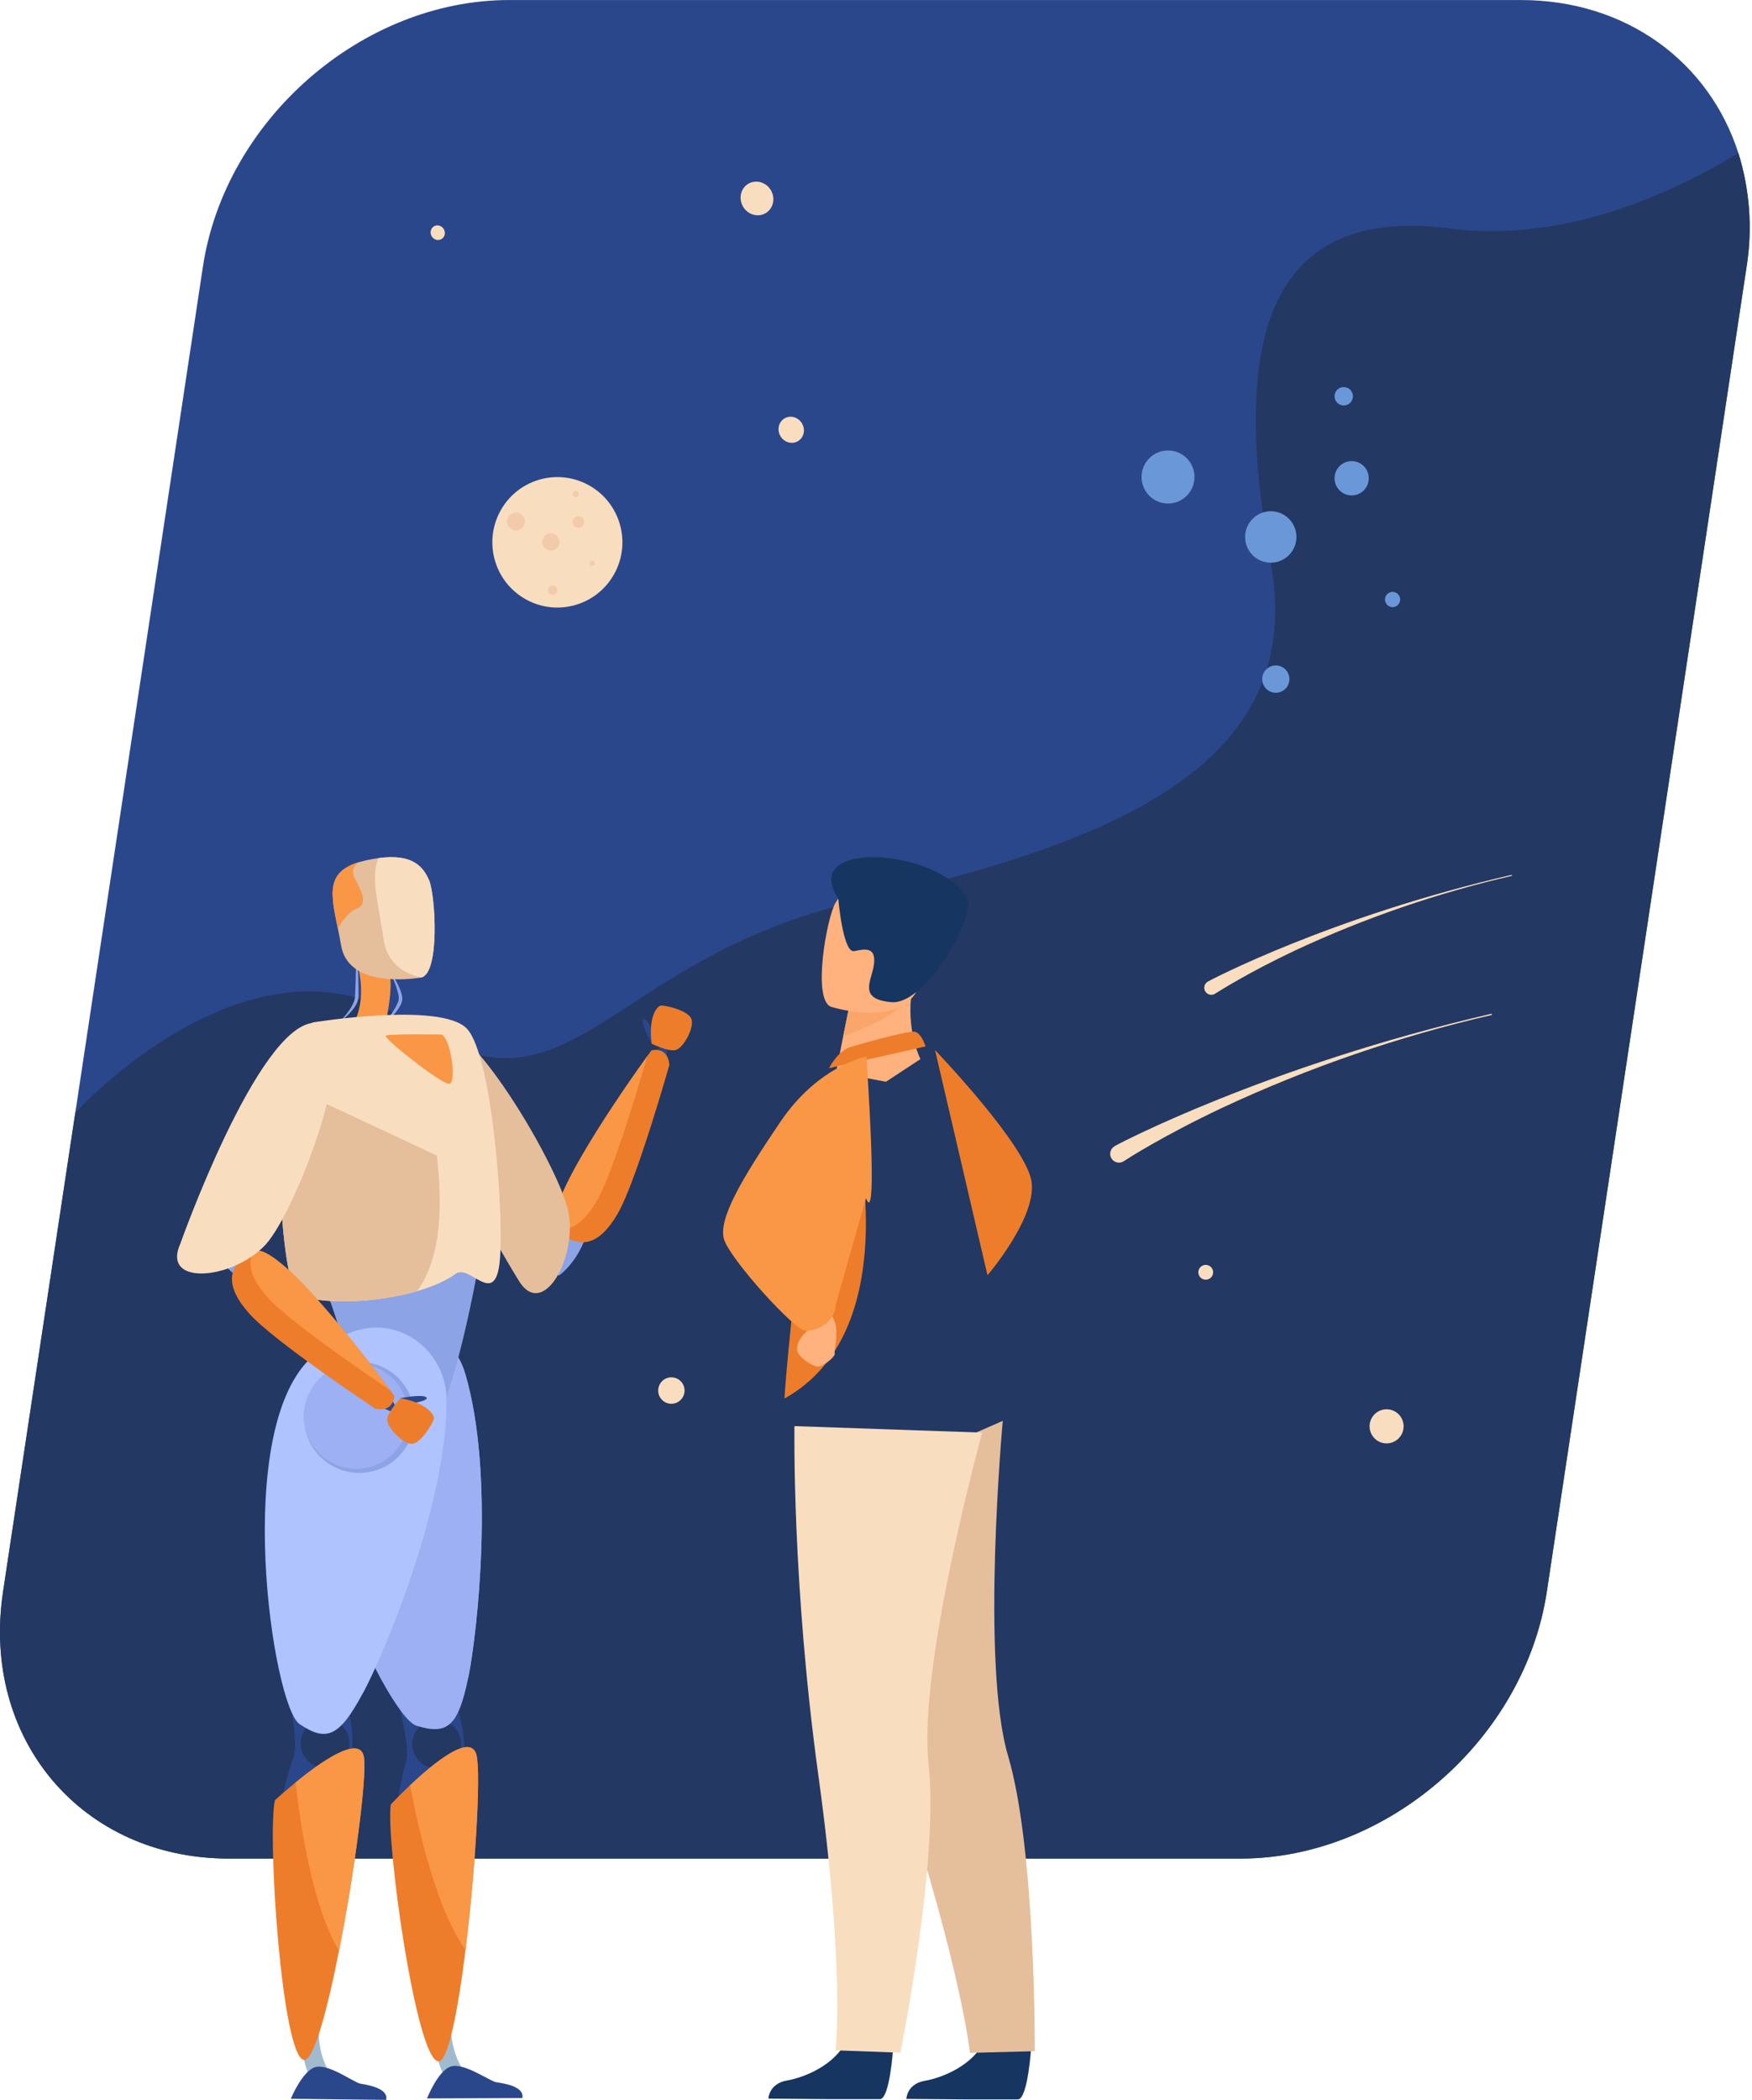 <svg width="283" height="339" viewBox="0 0 283 339" fill="none" xmlns="http://www.w3.org/2000/svg">
<path d="M282.121 43.09L249.855 256.969C246.264 280.766 224.111 300.058 200.371 300.058H36.972C13.232 300.058 -3.098 280.766 0.493 256.969L12.166 179.633L18.998 134.352L32.77 43.09C36.361 19.292 58.515 0.004 82.255 0.004H245.642C262.815 0.004 276.116 10.103 280.793 24.703C282.65 30.646 283.105 36.94 282.121 43.09V43.09Z" fill="#2B478B"/>
<path d="M282.121 43.09L249.855 256.969C246.264 280.766 224.111 300.058 200.371 300.058H36.972C13.232 300.058 -3.098 280.766 0.493 256.969L12.166 179.633C12.166 179.633 41.015 147.891 66.54 165.25C92.064 182.609 98.073 154.774 138.151 145.585C178.229 136.395 211.356 124.363 205.264 90.852C199.171 57.34 203.172 32.869 234.167 36.895C252.308 39.25 269.587 31.518 280.796 24.718C282.65 30.657 283.104 36.946 282.121 43.09Z" fill="#233862"/>
<path d="M197.464 178.83C211.407 172.328 225.993 167.309 240.981 163.857L240.935 163.659C204.346 172.137 180.272 184.877 180.048 185.029V185.048C179.884 185.14 179.74 185.265 179.625 185.414C179.509 185.563 179.425 185.733 179.376 185.915C179.327 186.097 179.315 186.287 179.34 186.474C179.365 186.661 179.427 186.841 179.522 187.004C179.618 187.166 179.744 187.308 179.895 187.421C180.046 187.534 180.217 187.616 180.4 187.661C180.582 187.707 180.772 187.716 180.958 187.687C181.144 187.659 181.322 187.593 181.483 187.495L181.532 187.464C182.162 187.049 187.905 183.343 197.464 178.83Z" fill="#F9DDBF"/>
<path d="M209.185 153.45C220.413 148.215 232.158 144.174 244.226 141.395L244.188 141.235C214.724 148.062 195.341 158.32 195.159 158.442C195.019 158.511 194.895 158.608 194.793 158.728C194.692 158.847 194.617 158.986 194.572 159.135C194.526 159.285 194.512 159.443 194.53 159.598C194.548 159.753 194.598 159.903 194.676 160.039C194.754 160.174 194.859 160.292 194.985 160.385C195.11 160.478 195.254 160.544 195.406 160.579C195.558 160.614 195.716 160.618 195.869 160.589C196.022 160.561 196.168 160.501 196.298 160.413V160.413L196.336 160.387C196.871 160.067 201.487 157.088 209.185 153.45Z" fill="#F9DDBF"/>
<path d="M128.917 71.208C129.869 70.625 130.143 69.337 129.529 68.331C128.916 67.325 127.647 66.983 126.696 67.566C125.744 68.149 125.47 69.437 126.083 70.443C126.697 71.449 127.966 71.791 128.917 71.208Z" fill="#F9DDBF"/>
<path d="M71.331 38.59C71.866 38.263 72.02 37.539 71.676 36.974C71.331 36.41 70.618 36.218 70.084 36.545C69.549 36.873 69.394 37.596 69.739 38.161C70.083 38.726 70.796 38.918 71.331 38.59Z" fill="#F9DDBF"/>
<path d="M123.708 34.39C124.937 33.637 125.291 31.974 124.5 30.676C123.708 29.378 122.07 28.936 120.841 29.689C119.612 30.442 119.258 32.105 120.05 33.403C120.841 34.701 122.479 35.143 123.708 34.39Z" fill="#F9DDBF"/>
<path d="M109.971 225.988C110.793 225.144 110.776 223.793 109.934 222.97C109.092 222.146 107.744 222.163 106.923 223.007C106.101 223.851 106.118 225.203 106.96 226.026C107.802 226.849 109.15 226.832 109.971 225.988Z" fill="#F9DDBF"/>
<path d="M195.834 205.935C196.126 205.341 195.882 204.622 195.289 204.33C194.697 204.037 193.98 204.282 193.688 204.875C193.397 205.469 193.64 206.188 194.233 206.48C194.825 206.773 195.542 206.528 195.834 205.935Z" fill="#F9DDBF"/>
<path d="M226.442 231.491C227.113 230.126 226.553 228.475 225.191 227.803C223.829 227.13 222.182 227.692 221.511 229.057C220.841 230.422 221.401 232.073 222.762 232.745C224.124 233.418 225.771 232.856 226.442 231.491Z" fill="#F9DDBF"/>
<path d="M93.127 97.615C98.671 95.901 101.778 90.008 100.069 84.451C98.359 78.894 92.48 75.779 86.936 77.493C81.393 79.207 78.285 85.1 79.995 90.657C81.704 96.214 87.584 99.329 93.127 97.615Z" fill="#F9DDBF"/>
<path d="M83.341 85.665C84.144 85.665 84.794 85.013 84.794 84.208C84.794 83.403 84.144 82.751 83.341 82.751C82.538 82.751 81.887 83.403 81.887 84.208C81.887 85.013 82.538 85.665 83.341 85.665Z" fill="#F2CCAA"/>
<path d="M92.99 80.285C93.269 80.285 93.495 80.058 93.495 79.778C93.495 79.499 93.269 79.272 92.99 79.272C92.711 79.272 92.485 79.499 92.485 79.778C92.485 80.058 92.711 80.285 92.99 80.285Z" fill="#F2CCAA"/>
<path d="M93.423 85.22C93.941 85.22 94.361 84.799 94.361 84.28C94.361 83.761 93.941 83.34 93.423 83.34C92.905 83.34 92.485 83.761 92.485 84.28C92.485 84.799 92.905 85.22 93.423 85.22Z" fill="#F2CCAA"/>
<path d="M88.982 88.915C89.759 88.915 90.39 88.283 90.39 87.503C90.39 86.723 89.759 86.091 88.982 86.091C88.204 86.091 87.573 86.723 87.573 87.503C87.573 88.283 88.204 88.915 88.982 88.915Z" fill="#F2CCAA"/>
<path d="M89.26 96.053C89.672 96.053 90.007 95.717 90.007 95.303C90.007 94.889 89.672 94.554 89.26 94.554C88.847 94.554 88.512 94.889 88.512 95.303C88.512 95.717 88.847 96.053 89.26 96.053Z" fill="#F2CCAA"/>
<path d="M95.671 91.354C95.901 91.354 96.088 91.166 96.088 90.935C96.088 90.704 95.901 90.517 95.671 90.517C95.44 90.517 95.253 90.704 95.253 90.935C95.253 91.166 95.44 91.354 95.671 91.354Z" fill="#F2CCAA"/>
<path d="M188.672 81.293C191.032 81.293 192.946 79.374 192.946 77.008C192.946 74.642 191.032 72.724 188.672 72.724C186.311 72.724 184.397 74.642 184.397 77.008C184.397 79.374 186.311 81.293 188.672 81.293Z" fill="#6A97D8"/>
<path d="M217.055 65.463C217.874 65.463 218.539 64.797 218.539 63.976C218.539 63.154 217.874 62.488 217.055 62.488C216.235 62.488 215.57 63.154 215.57 63.976C215.57 64.797 216.235 65.463 217.055 65.463Z" fill="#6A97D8"/>
<path d="M218.334 79.984C219.86 79.984 221.097 78.744 221.097 77.214C221.097 75.684 219.86 74.444 218.334 74.444C216.808 74.444 215.57 75.684 215.57 77.214C215.57 78.744 216.808 79.984 218.334 79.984Z" fill="#6A97D8"/>
<path d="M205.268 90.847C207.558 90.847 209.413 88.987 209.413 86.692C209.413 84.397 207.558 82.537 205.268 82.537C202.979 82.537 201.123 84.397 201.123 86.692C201.123 88.987 202.979 90.847 205.268 90.847Z" fill="#6A97D8"/>
<path d="M206.081 111.844C207.295 111.844 208.279 110.858 208.279 109.641C208.279 108.424 207.295 107.438 206.081 107.438C204.867 107.438 203.883 108.424 203.883 109.641C203.883 110.858 204.867 111.844 206.081 111.844Z" fill="#6A97D8"/>
<path d="M224.943 98.017C225.62 98.017 226.169 97.466 226.169 96.788C226.169 96.109 225.62 95.559 224.943 95.559C224.266 95.559 223.717 96.109 223.717 96.788C223.717 97.466 224.266 98.017 224.943 98.017Z" fill="#6A97D8"/>
<path d="M151.035 169.53C151.035 169.53 165.946 185.063 166.648 190.911C167.35 196.76 159.508 205.885 159.508 205.885L151.035 169.53Z" fill="#ED7D2B"/>
<path d="M144.281 330.522C144.281 330.522 143.754 338.76 142.167 338.893C141.955 338.893 134.12 338.893 134.12 338.893L124.117 338.813C124.117 338.813 124.189 336.393 127.112 335.887C130.035 335.381 134.936 333.326 136.716 329.449C138.591 325.343 144.281 330.522 144.281 330.522Z" fill="#163560"/>
<path d="M166.564 330.568C166.564 330.568 166.036 338.806 164.449 338.939C164.237 338.939 156.402 338.939 156.402 338.939L146.399 338.859C146.399 338.859 146.472 336.435 149.394 335.933C152.317 335.431 157.218 333.372 158.998 329.495C160.87 325.393 166.564 330.568 166.564 330.568Z" fill="#163560"/>
<path d="M133.395 241.942C133.395 241.942 135.976 258.761 145.671 288.631C155.366 318.502 156.679 331.428 156.679 331.428L167.148 331.158C167.148 331.158 167.308 298.536 162.844 283.517C158.38 268.498 161.978 229.385 161.978 229.385L133.395 241.942Z" fill="#E5BE9C"/>
<path d="M128.327 230.238C128.327 230.238 127.902 255.576 132.199 286.695C136.496 317.813 134.985 331.017 134.985 331.017L145.432 331.397C145.432 331.397 151.744 300.29 149.987 284.712C148.229 269.134 158.653 231.288 158.653 231.288L128.327 230.238Z" fill="#F9DDBF"/>
<path d="M148.681 170.988L143.104 174.645L135.061 173.123C135.174 172.472 135.71 169.767 136.199 167.316C136.23 167.171 136.26 167.027 136.287 166.886C136.704 164.801 137.069 163.012 137.069 163.012L144.592 159.698L147.398 158.461C147.398 158.507 147.174 160.775 147.147 161.125C146.604 166.981 148.681 170.988 148.681 170.988Z" fill="#FFB27D"/>
<path d="M137.134 169.112C137.29 169.047 146.829 166.239 147.865 166.585C148.902 166.931 149.509 168.944 149.509 168.944L133.911 172.453C133.911 172.453 135.141 169.953 137.134 169.112Z" fill="#ED7D2B"/>
<path d="M126.71 225.786C127.314 216.395 129.212 202.27 129.299 195.052C129.379 191.599 129.77 188.16 130.468 184.778L138.371 183.393C138.371 183.393 146.032 215.105 126.71 225.786Z" fill="#ED7D2B"/>
<path d="M131.019 212.704C131.166 213.08 131.187 213.494 131.079 213.884C130.972 214.273 130.742 214.617 130.423 214.865C129.284 215.733 128.551 217.148 128.81 218.164C129.068 219.18 131.543 220.877 132.404 220.607C133.266 220.337 135.02 218.986 134.83 218.446C134.64 217.905 136.018 213.689 133.923 212.061C131.827 210.432 131.019 212.704 131.019 212.704Z" fill="#FFB27D"/>
<path d="M139.878 193.45C141.947 198.826 139.943 170.569 139.943 170.569C139.943 170.569 132.233 172 126.076 181.083C119.919 190.166 115.861 196.912 116.985 200.192C118.108 203.472 128.395 214.861 130.172 214.865C131.949 214.869 134.822 213.575 134.989 210.653" fill="#F99746"/>
<path d="M146.578 161.205C144.923 164.009 138.766 166.425 136.2 167.312C136.231 167.167 136.261 167.023 136.288 166.882C136.705 164.797 137.069 163.008 137.069 163.008L144.593 159.694C146.252 159.675 147.262 160.052 146.578 161.205Z" fill="#FCA56B"/>
<path d="M134.238 162.544C134.238 162.544 146.335 166.349 148.586 158.758C150.837 151.167 153.901 146.521 146.29 143.762C138.679 141.003 136.295 143.454 134.928 145.809C133.562 148.165 131.151 161.353 134.238 162.544Z" fill="#FFB27D"/>
<path d="M135.403 145.075C135.403 145.075 136.162 153.933 137.98 153.552C139.799 153.172 141.458 152.89 141.184 155.562C140.911 158.233 138.379 161.307 143.993 161.794C149.608 162.281 157.716 147.738 156.178 144.98C151.745 137.015 128.992 135.36 135.403 145.075Z" fill="#163560"/>
<path d="M90.3 205.923C90.3 205.923 93.951 203.472 95.234 197.552L91.249 195.542C91.249 195.542 88.212 202.011 85.619 203.001C83.026 203.99 90.3 205.923 90.3 205.923Z" fill="#8CA3E5"/>
<path d="M107.381 171.882C107.381 171.882 108.14 168.838 107.487 168.636C106.834 168.435 105.156 170.508 105.255 171.193C105.354 171.878 106.774 172.849 107.381 171.882Z" fill="#2B478B"/>
<path d="M104.557 170.508C104.989 169.907 105.236 169.569 105.236 169.569C108.113 169.021 108.113 171.958 108.113 171.958C108.113 171.958 102.822 190.638 99.812 195.881C96.801 201.125 93.495 201.916 89.988 198.495C89.958 198.465 89.93 198.433 89.904 198.4C87.163 195.074 101.254 175.097 104.557 170.508Z" fill="#ED7D2B"/>
<path d="M104.557 170.508C103.611 173.788 99.117 189.154 96.433 193.807C94.383 197.376 92.197 198.883 89.908 198.4C87.163 195.074 101.254 175.097 104.557 170.508Z" fill="#F99746"/>
<path d="M105.244 168.503C105.244 168.503 103.551 165.436 103.855 164.603C104.159 163.769 105.988 167.091 105.901 167.94C105.814 168.788 105.244 168.503 105.244 168.503Z" fill="#2B478B"/>
<path d="M105.267 168.503C105.267 168.503 107.818 169.774 109.089 169.538C110.361 169.302 112.32 165.733 111.629 164.386C110.938 163.039 107.233 162.228 106.694 162.354C106.155 162.48 104.694 164.07 105.267 168.503Z" fill="#ED7D2B"/>
<path d="M83.728 206.646C83.728 206.646 63.609 174.253 68.248 166.361C72.887 158.469 90.204 187.955 91.783 195.493C93.362 203.031 87.612 213.255 83.728 206.646Z" fill="#E5BE9C"/>
<path d="M64.235 274.495C64.235 274.495 66.35 282.128 65.59 284.389C64.831 286.649 63.791 293.335 63.791 293.335C63.791 293.335 74.503 287.566 74.913 286.208C75.323 284.849 75.209 275.869 72.294 273.125C69.379 270.382 64.235 274.495 64.235 274.495Z" fill="#2B478B"/>
<path d="M71.716 285.345C73.793 284.694 74.949 282.478 74.299 280.396C73.649 278.314 71.439 277.155 69.362 277.807C67.285 278.458 66.129 280.674 66.778 282.756C67.429 284.838 69.639 285.997 71.716 285.345Z" fill="#233862"/>
<path d="M70.309 331.15C70.309 331.15 71.649 336.15 72.681 336.329C73.714 336.508 76.394 336.116 75.752 335.4C72.674 331.976 72.867 327.41 72.867 327.41L70.309 331.15Z" fill="#A1BACE"/>
<path d="M76.979 283.388C77.704 286.504 76.781 301.976 75.195 314.788C73.976 324.643 72.363 332.927 70.803 332.801C67.215 332.512 62.292 297.258 63.12 291.325C63.12 291.325 64.429 289.925 66.244 288.213C70.062 284.617 76.109 279.647 76.979 283.388Z" fill="#ED7D2B"/>
<path d="M68.973 338.783C68.973 338.783 70.753 334.247 72.864 333.612C74.974 332.977 79.127 336.002 80.144 336.161C81.162 336.321 84.76 336.785 84.377 338.722L68.973 338.783Z" fill="#2B478B"/>
<path d="M76.979 283.388C77.704 286.504 76.782 301.976 75.195 314.788C70.424 308.163 67.47 294.796 66.244 288.217C70.063 284.617 76.11 279.647 76.979 283.388Z" fill="#F99746"/>
<path d="M75.145 221.775C79.939 237.993 77.138 263.434 75.654 270.782C75.654 270.831 75.635 270.881 75.623 270.93C73.999 278.795 72.207 280.142 67.249 278.601C62.292 277.06 42.955 235.752 52.472 220.961C56.788 214.256 61.498 212.852 65.378 213.32C66.123 213.41 66.856 213.574 67.568 213.811C69.376 214.431 71.009 215.478 72.328 216.865C73.647 218.251 74.613 219.935 75.145 221.775V221.775Z" fill="#9DB0F4"/>
<path d="M75.145 221.775C79.94 237.993 77.138 263.434 75.654 270.782C68.487 259.534 56.898 229.587 64.703 217.456C65.53 216.148 66.485 214.926 67.553 213.807C69.365 214.425 71.001 215.472 72.323 216.859C73.644 218.247 74.613 219.933 75.145 221.775V221.775Z" fill="#9DB0F4"/>
<path d="M66.766 236.206C71.074 233.792 72.613 228.334 70.205 224.016C67.796 219.698 62.352 218.155 58.045 220.569C53.737 222.983 52.197 228.441 54.606 232.759C57.014 237.077 62.459 238.62 66.766 236.206Z" fill="#9DB0F4"/>
<path d="M65.984 235.777C70.068 233.488 71.528 228.313 69.245 224.219C66.961 220.125 61.799 218.661 57.715 220.95C53.63 223.24 52.17 228.414 54.454 232.508C56.738 236.602 61.9 238.066 65.984 235.777Z" fill="#9DB0F4"/>
<path d="M54.67 165.174C54.697 165.151 57.153 162.735 57.327 161.06C57.388 160.482 57.54 156.551 57.475 154.565H57.786C57.786 154.801 57.976 160.364 57.893 161.129C57.699 163.001 54.78 165.079 54.67 165.174Z" fill="#8CA3E5"/>
<path d="M62.9 164.61L62.672 164.424C62.672 164.424 64.148 162.582 64.395 161.445C64.589 160.539 63.572 158.02 63.07 157.225H63.313C63.511 157.533 65.23 160.269 64.953 161.57C64.676 162.871 62.968 164.531 62.9 164.61Z" fill="#8CA3E5"/>
<path d="M48.998 199.637C48.998 199.637 57.998 217.418 58.154 233.826L71.778 226.501C71.778 226.501 74.72 218.997 77.525 202.909C78.584 196.863 48.998 199.637 48.998 199.637Z" fill="#8CA3E5"/>
<path d="M57.927 156.517C57.927 156.517 59.445 162.114 56.575 166.094L62.387 164.74C62.387 164.74 63.734 158.579 62.717 156.33C61.7 154.081 57.927 156.517 57.927 156.517Z" fill="#F99746"/>
<path d="M68.066 157.807C68.024 157.807 67.77 157.86 67.356 157.913C64.79 158.248 56.154 158.887 55.099 152.647C54.939 151.699 54.757 150.798 54.586 149.941C53.447 144.409 52.548 140.756 58.132 139.15C58.39 139.078 58.659 139.005 58.944 138.941L59.373 138.846C60.013 138.709 60.612 138.605 61.169 138.534C66.787 137.773 68.419 140.056 69.322 142.141C70.324 144.485 71.084 157.053 68.066 157.807Z" fill="#E5BE9C"/>
<path d="M68.066 157.807C65.257 157.202 62.527 155.562 61.954 151.605C61.791 150.463 61.609 149.405 61.43 148.389C60.698 144.158 60.048 140.851 61.164 138.53C66.783 137.769 68.415 140.052 69.318 142.137C70.324 144.485 71.084 157.054 68.066 157.807Z" fill="#F9DDBF"/>
<path d="M57.7 146.658C55.87 147.358 54.629 149.839 54.579 149.938C53.441 144.405 52.541 140.752 58.125 139.146C57.884 139.25 57.668 139.405 57.493 139.6C57.317 139.795 57.186 140.026 57.108 140.277C57.029 140.528 57.006 140.793 57.039 141.053C57.073 141.314 57.162 141.564 57.301 141.787C58.254 143.64 59.552 145.942 57.7 146.658Z" fill="#F99746"/>
<path d="M46.729 273.928C46.729 273.928 48.293 281.695 47.374 283.879C46.456 286.063 44.938 292.672 44.938 292.672C44.938 292.672 56.037 287.691 56.542 286.367C57.047 285.043 57.578 276.093 54.864 273.129C52.15 270.165 46.729 273.928 46.729 273.928Z" fill="#2B478B"/>
<path d="M53.404 285.293C55.522 284.792 56.834 282.666 56.335 280.542C55.836 278.419 53.714 277.103 51.596 277.604C49.478 278.104 48.165 280.231 48.664 282.354C49.164 284.477 51.285 285.793 53.404 285.293Z" fill="#233862"/>
<path d="M48.725 330.872C48.725 330.872 49.7 335.956 50.721 336.199C51.742 336.443 54.441 336.253 53.849 335.495C51.021 331.873 51.541 327.33 51.541 327.33L48.725 330.872Z" fill="#A1BACE"/>
<path d="M58.793 283.711C59.29 286.873 57.274 302.239 54.765 314.914C52.844 324.659 50.643 332.798 49.094 332.566C45.537 332.018 43.153 296.5 44.402 290.644C44.402 290.644 45.807 289.343 47.743 287.768C51.812 284.442 58.204 279.921 58.793 283.711Z" fill="#ED7D2B"/>
<path d="M46.976 338.84C46.976 338.84 48.82 334.331 50.939 333.726C53.057 333.121 57.168 336.207 58.185 336.39C59.203 336.572 62.794 337.078 62.38 339.011L46.976 338.84Z" fill="#2B478B"/>
<path d="M58.792 283.711C59.29 286.874 57.274 302.239 54.765 314.914C50.479 307.962 48.494 294.415 47.742 287.764C51.812 284.442 58.204 279.922 58.792 283.711Z" fill="#F99746"/>
<path d="M72.124 226.147C72.101 243.065 62.178 266.645 58.663 273.263L58.591 273.396C54.795 280.469 52.704 281.253 48.38 278.342C44.056 275.431 37.281 230.325 50.62 218.868C56.663 213.678 61.579 213.678 65.151 215.234C65.839 215.532 66.495 215.899 67.109 216.33C68.672 217.441 69.944 218.913 70.817 220.623C71.69 222.332 72.138 224.227 72.124 226.147V226.147Z" fill="#AEC3FF"/>
<path d="M72.124 226.147C72.101 243.065 62.178 266.645 58.663 273.262C54.996 260.435 52.411 228.419 63.347 219.024C64.513 218.014 65.776 217.122 67.117 216.36C68.674 217.469 69.941 218.937 70.813 220.641C71.684 222.344 72.134 224.233 72.124 226.147V226.147Z" fill="#AEC3FF"/>
<path d="M59.997 237.576C64.813 236.493 67.841 231.702 66.761 226.875C65.681 222.048 60.902 219.013 56.086 220.095C51.271 221.178 48.243 225.968 49.322 230.795C50.403 235.622 55.182 238.658 59.997 237.576Z" fill="#8CA3E5"/>
<path d="M59.386 236.929C63.952 235.903 66.824 231.361 65.8 226.784C64.776 222.207 60.244 219.328 55.678 220.355C51.112 221.381 48.241 225.924 49.265 230.501C50.289 235.078 54.821 237.956 59.386 236.929Z" fill="#9DB0F4"/>
<path d="M80.63 204.401C79.658 210.71 75.821 204.051 73.608 205.649C72.032 206.79 69.842 207.734 67.363 208.457C61.187 210.253 53.219 210.664 48.471 209.271C46.873 208.803 45.977 201.756 45.612 197.14C45.472 195.352 45.411 193.929 45.419 193.396C45.491 189.153 46.239 181.033 47.355 174.568C48.254 169.367 49.393 165.234 50.615 165.055C50.615 165.055 71.087 161.722 75.361 166.018C79.636 170.314 81.606 198.096 80.63 204.401Z" fill="#F9DDBF"/>
<path d="M70.56 186.551C71.493 194.659 71.319 203.057 67.36 208.457C61.184 210.253 53.216 210.664 48.467 209.271C46.869 208.803 45.973 201.756 45.609 197.14C45.328 188.959 43.673 186.593 48.645 176.311" fill="#E5BE9C"/>
<path d="M71.319 167.012C71.319 167.012 63.002 166.901 62.334 167.183C61.666 167.464 71.395 175.147 72.583 174.976C73.771 174.804 72.856 167.696 71.319 167.012Z" fill="#F99746"/>
<path d="M33.713 200.085C33.713 200.085 34.928 204.321 40.189 207.334L43.309 204.138C43.309 204.138 38.078 199.267 37.934 196.493C37.79 193.719 33.713 200.085 33.713 200.085Z" fill="#8CA3E5"/>
<path d="M60.862 226.722C60.862 226.722 63.519 228.377 63.898 227.814C64.278 227.251 62.828 225.017 62.149 224.903C61.469 224.789 60.133 225.862 60.862 226.722Z" fill="#2B478B"/>
<path d="M63.024 224.439C63.465 225.036 63.711 225.375 63.711 225.375C63.358 228.289 60.565 227.395 60.565 227.395C60.565 227.395 44.424 216.661 40.358 212.175C36.293 207.689 36.562 204.306 40.863 202L40.977 201.947C44.971 200.371 59.672 219.907 63.024 224.439Z" fill="#ED7D2B"/>
<path d="M63.026 224.439C60.197 222.536 46.98 213.579 43.355 209.599C40.587 206.555 39.817 204.013 40.975 201.988C44.972 200.371 59.674 219.907 63.026 224.439Z" fill="#F99746"/>
<path d="M64.718 225.721C64.718 225.721 68.134 225.04 68.848 225.58C69.561 226.12 65.834 226.862 65.052 226.52C64.27 226.177 64.718 225.721 64.718 225.721Z" fill="#2B478B"/>
<path d="M64.702 225.74C64.702 225.74 62.717 227.787 62.557 229.077C62.398 230.367 65.188 233.32 66.68 233.069C68.172 232.818 70.066 229.526 70.096 228.99C70.126 228.453 69.105 226.547 64.702 225.74Z" fill="#ED7D2B"/>
<path d="M29.139 200.756C29.139 200.756 41.514 165.862 50.624 165.132C59.734 164.401 48.118 195.318 42.88 200.961C37.642 206.604 25.977 207.738 29.139 200.756Z" fill="#F9DDBF"/>
</svg>
